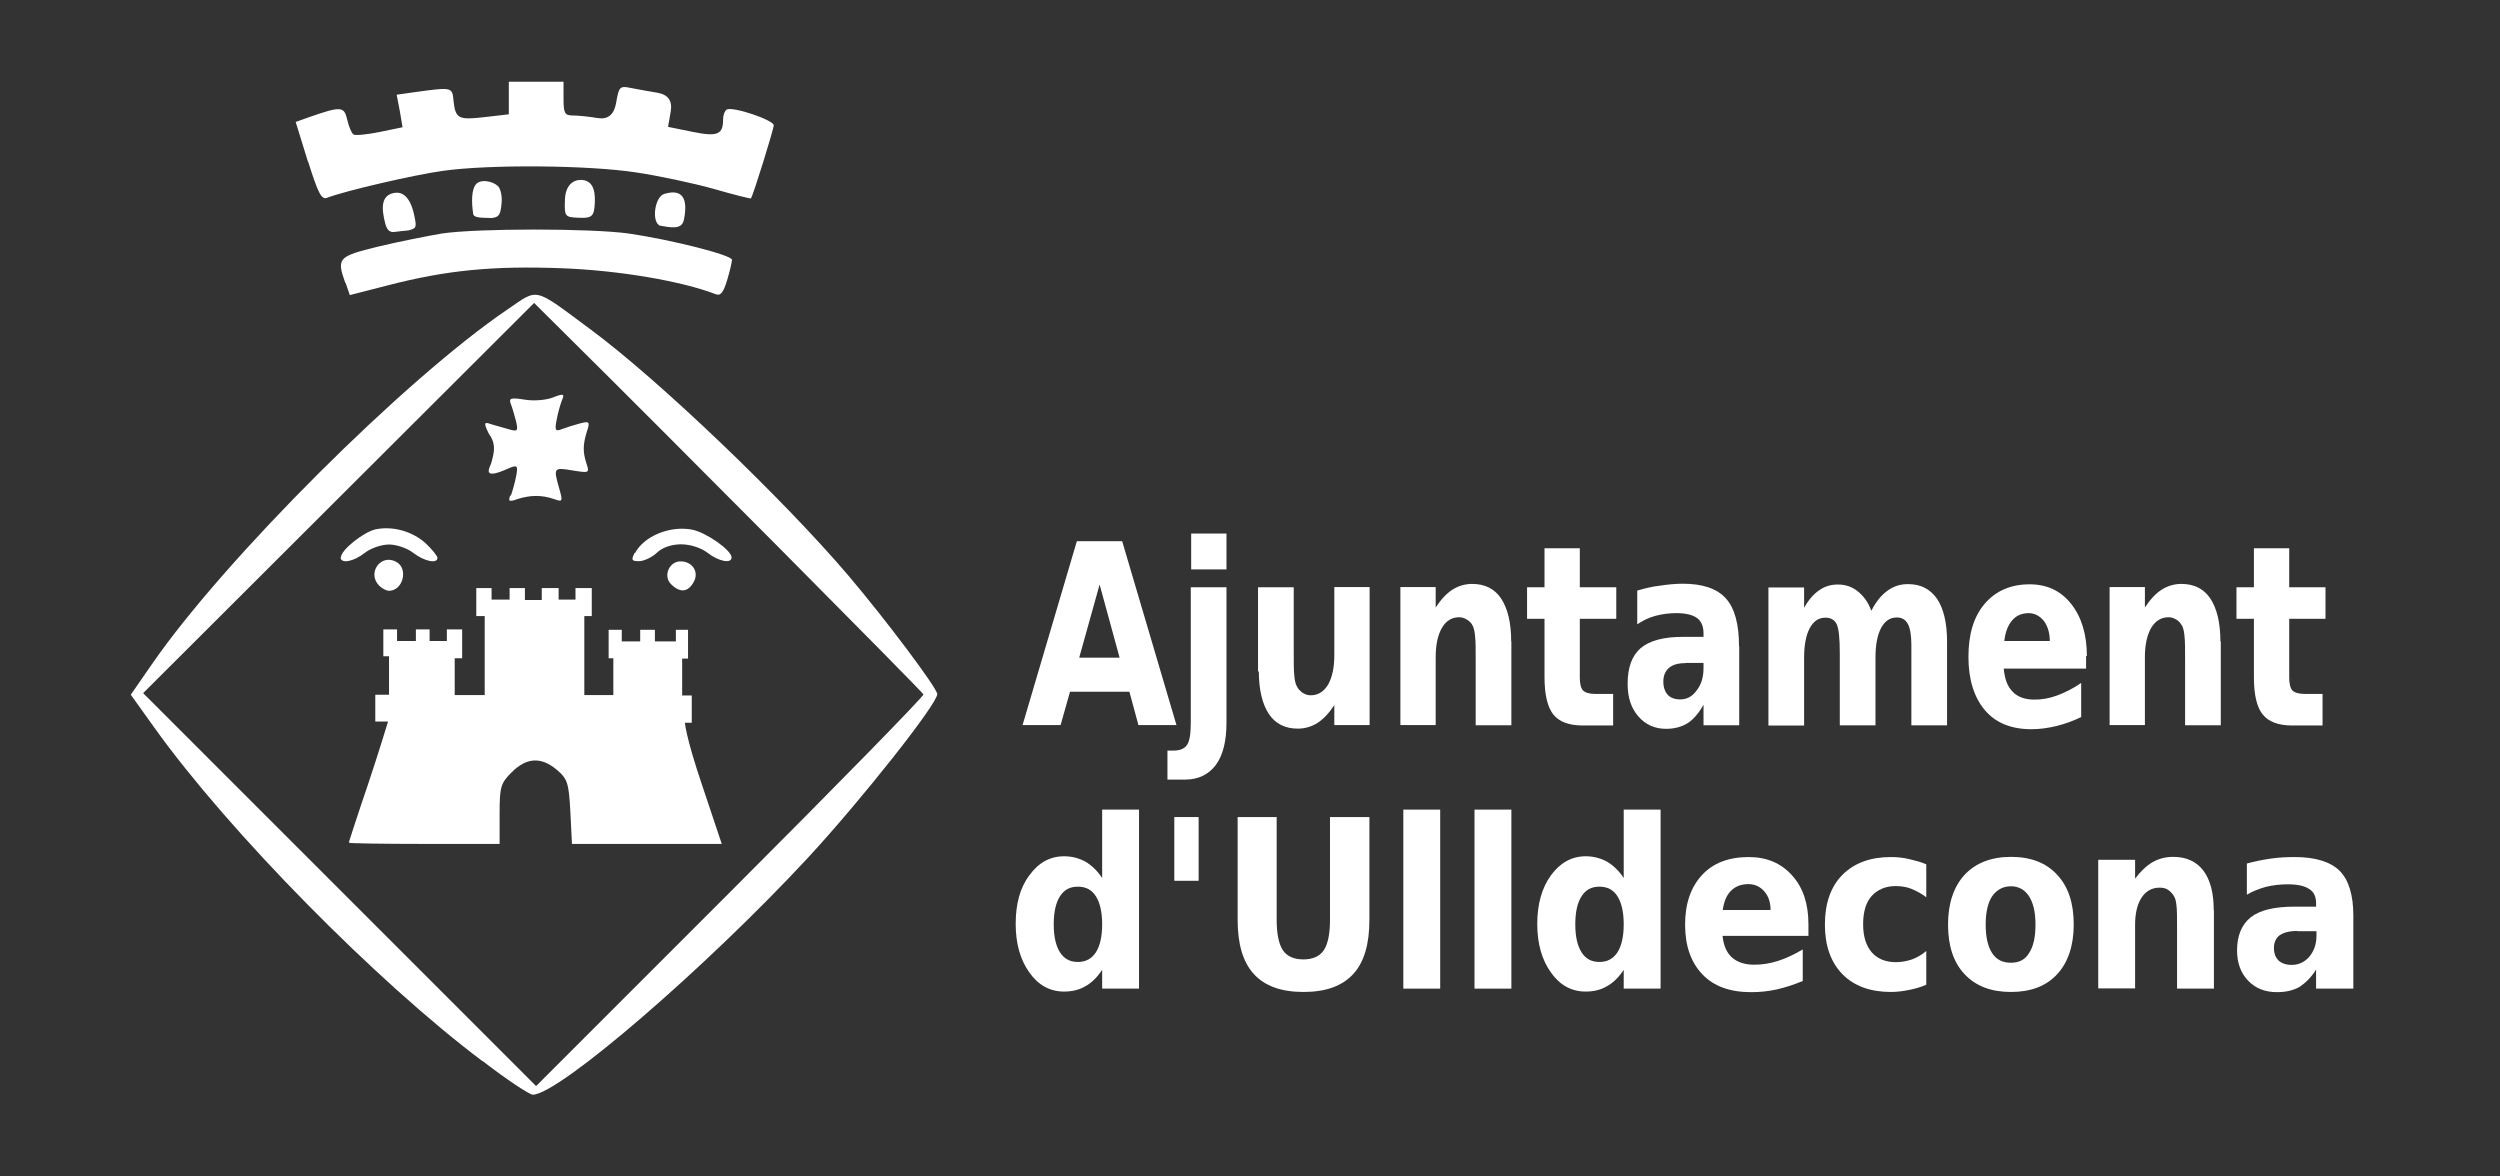 <?xml version="1.0" encoding="UTF-8"?>
<svg xmlns="http://www.w3.org/2000/svg" id="Layer_1" width="127.5" height="60" viewBox="0 0 127.5 60">
  <rect x="0" y="0" width="127.5" height="60" fill="#333333" stroke="none"/>
  <defs>
    <style>.cls-1{fill:#fff;}</style>
  </defs>
  <path class="cls-1" d="M15.7,8.23l-.62-2.01,.67-.24c1.64-.57,1.8-.57,1.96,.13,.08,.35,.22,.68,.32,.75,.1,.06,.7,0,1.34-.13l1.16-.24-.14-.83-.16-.83,.99-.14c1.83-.25,1.85-.25,1.91,.45,.1,.92,.25,.99,1.61,.83l1.21-.14v-1.66h2.79v.86c0,.75,.06,.86,.48,.86,.27,0,.83,.06,1.26,.13q.78,.13,.94-.76c.14-.83,.19-.89,.72-.78,.32,.06,.94,.18,1.39,.25q.81,.14,.68,.94l-.14,.8,1.23,.25c1.31,.27,1.58,.14,1.58-.65,0-.21,.08-.41,.18-.48,.29-.18,2.4,.53,2.4,.8,0,.21-1.05,3.57-1.16,3.73-.02,.02-.88-.19-1.91-.49-1.04-.29-2.82-.67-3.97-.84-2.44-.37-7.45-.41-9.81-.08-1.53,.21-5.06,1.04-5.91,1.37-.3,.13-.46-.18-.99-1.85l.02,.02Zm13.7,2.87c-.56-.03-.62-.08-.59-.84,0-.83,.45-1.16,.97-1.07,.51,.1,.61,.65,.54,1.37-.05,.56-.27,.57-.92,.54Zm-5.27-.21c-.08-.54-.11-1.27,.19-1.54,.32-.25,.96-.05,1.13,.21,0,0,.18,.29,.13,.81-.06,.61-.13,.7-.51,.75-.54-.02-.91,0-.94-.22Zm9.48,.59c-.38-.24-.21-1.45,.27-1.59,.88-.27,1.23,.18,1,1.31-.1,.54-.68,.4-1.27,.3v-.02Zm-13.95-.03c-.25-.94-.16-1.42,.32-1.58,.56-.18,.96,.21,1.15,1.13,.13,.61,.1,.64-.29,.75-.19,.02-.53,.05-.73,.08-.21,.02-.35-.06-.45-.38h0Zm-2.05,2.98c-.45-1.27-.37-1.35,1.66-1.85,1.04-.25,2.5-.54,3.26-.67,1.78-.27,7.6-.27,9.54,0,2.18,.32,5.26,1.1,5.26,1.34,0,.11-.11,.59-.25,1.05-.19,.62-.33,.81-.59,.7-1.75-.67-4.92-1.21-7.84-1.32-3.55-.13-5.89,.1-8.9,.88l-1.91,.49-.22-.64v.02Zm8.44,10.86c.08-.22,.21-.67,.27-.99,.11-.57,.08-.62-.46-.38-1.32,.59-.88-.08-.81-.29,.21-.72,.21-1.05-.13-1.53-.35-.7-.1-.53,.18-.45,.18,.05,.56,.16,.84,.24,.46,.13,.49,.1,.38-.4-.08-.3-.19-.7-.27-.89-.11-.3,0-.33,.7-.22,.46,.08,1.1,.03,1.45-.11,.54-.21,.61-.19,.46,.14-.08,.21-.21,.65-.27,1-.11,.53-.06,.61,.25,.48,.21-.08,.62-.21,.92-.29,.49-.13,.54-.1,.38,.38-.22,.7-.22,1.07-.03,1.66,.16,.49,.14,.49-.72,.35-.96-.16-.97-.13-.67,.92,.19,.67,.18,.7-.27,.54-.61-.21-1.19-.21-1.85,0-.45,.16-.49,.13-.37-.22v.05Zm6.34,2.91c.46-.86,1.77-1.4,2.9-1.19,.72,.14,2.02,1.05,2.02,1.42,0,.33-.65,.21-1.23-.24-.32-.25-.88-.43-1.34-.43-.49,0-.96,.16-1.24,.43-.25,.24-.67,.43-.91,.43-.38,0-.41-.06-.22-.43l.02,.02Zm-15,.22c0-.37,1.13-1.27,1.75-1.42,.89-.19,1.91,.1,2.58,.72,.32,.3,.59,.64,.59,.73,0,.32-.67,.18-1.23-.25-.3-.24-.86-.43-1.24-.43s-.94,.19-1.24,.43c-.57,.45-1.23,.57-1.23,.22h.02Zm16.83,1.37c-.41-.41-.1-1.16,.49-1.16s.96,.53,.67,1.05c-.29,.53-.7,.57-1.16,.11Zm-14.88,.08c-.64-.64,.08-1.66,.88-1.21,.62,.35,.33,1.47-.38,1.47-.13,0-.35-.11-.49-.25Zm-1.54,13.06s.43-1.35,.97-2.93c.53-1.58,1.02-3.2,1.02-3.2h-.65v-1.37h.7v-1.96h-.29v-1.37h.7v.59h.96v-.59h.7v.59h.88v-.59h.78v1.47h-.38v1.88h1.53v-4.03h-.43v-1.43h.78v.59h.92v-.59h.78v.61h.86v-.61h.86v.59h.86v-.59h.83v1.43h-.38v4.03h1.48v-1.88h-.24v-1.45h.67v.59h.94v-.59h.75v.59h1.07v-.59h.62v1.47h-.3v1.88h.49v1.39h-.35s.05,.73,.84,3.07l1.04,3.11h-7.64l-.08-1.62c-.08-1.47-.14-1.69-.68-2.15-.8-.68-1.54-.65-2.31,.11-.57,.57-.62,.75-.62,2.15v1.51h-3.85c-2.12,0-3.85-.03-3.85-.06l.05-.03Zm29.31-7.5c-.05-.14-13.2-13.38-18.36-18.48l-1.51-1.5-9.97,9.95-9.97,9.95,10.02,10.02,10.02,10.02,9.91-9.91c5.45-5.45,9.89-9.99,9.86-10.08l.02,.02Zm-22.49,18.7c-5.4-4.05-12.98-11.75-16.74-17.01l-1.21-1.69,1.08-1.56c3.71-5.37,12.93-14.56,18.12-18.08,1.62-1.1,1.29-1.18,4.22,.99,3.44,2.53,9.87,8.68,13.2,12.6,1.93,2.28,4.51,5.72,4.51,6.02,0,.51-3.89,5.42-6.58,8.33-5.21,5.62-12.73,12.1-14.05,12.1-.16,0-1.32-.76-2.56-1.72v.02Z"></path>
  <g>
    <path class="cls-1" d="M55.05,33.54h2.05l-1.02-3.73-1.04,3.73h0Zm2.55,1.74h-3.03l-.48,1.7h-1.94l2.77-9.38h2.31l2.77,9.38h-1.94l-.46-1.7h0Z"></path>
    <path class="cls-1" d="M60.75,27.21h1.8v1.83h-1.8v-1.83Zm0,2.74h1.8v6.91c0,.94-.18,1.66-.54,2.15-.37,.49-.89,.75-1.58,.75h-.89v-1.48h.3c.35,0,.57-.1,.7-.29s.19-.57,.19-1.13v-6.91h.02Z"></path>
    <path class="cls-1" d="M64.16,34.25v-4.3h1.82v3.28c0,.57,0,.97,.03,1.23,.02,.24,.06,.43,.13,.54,.06,.14,.18,.25,.29,.33,.13,.08,.25,.13,.41,.13,.38,0,.67-.18,.89-.54,.21-.37,.32-.86,.32-1.51v-3.47h1.8v7.04h-1.8v-1.02c-.27,.41-.56,.72-.86,.91s-.64,.29-1,.29c-.65,0-1.15-.25-1.48-.75s-.51-1.23-.51-2.18l-.03,.03Z"></path>
    <path class="cls-1" d="M77.08,32.71v4.28h-1.82v-3.28c0-.61,0-1.02-.03-1.26-.02-.24-.06-.4-.11-.51-.06-.14-.16-.25-.29-.33s-.25-.13-.41-.13c-.38,0-.67,.18-.88,.54s-.32,.86-.32,1.5v3.46h-1.8v-7.04h1.8v1.04c.27-.41,.56-.72,.86-.91s.64-.29,1-.29c.65,0,1.15,.25,1.48,.75s.51,1.23,.51,2.17v.02Z"></path>
    <path class="cls-1" d="M80.57,27.96v1.99h1.86v1.61h-1.86v2.98c0,.33,.05,.54,.16,.67,.11,.11,.32,.18,.62,.18h.92v1.61h-1.54c-.72,0-1.21-.19-1.51-.56-.29-.37-.45-1-.45-1.9v-2.98h-.89v-1.61h.89v-1.99h1.8Z"></path>
    <path class="cls-1" d="M88.7,32.98v4.01h-1.82v-1.05c-.24,.43-.51,.75-.81,.94s-.67,.29-1.1,.29c-.57,0-1.05-.21-1.42-.64-.37-.43-.54-.97-.54-1.66,0-.83,.22-1.43,.67-1.82,.46-.38,1.16-.57,2.15-.57h1.05v-.18c0-.35-.11-.62-.33-.78-.22-.16-.57-.25-1.05-.25-.38,0-.75,.05-1.08,.14s-.64,.24-.92,.43v-1.72c.38-.11,.76-.21,1.16-.25,.38-.06,.78-.1,1.16-.1,1.02,0,1.75,.25,2.2,.75s.67,1.31,.67,2.44l.02,.02Zm-2.74,.84c-.38,0-.65,.08-.84,.24-.19,.16-.29,.4-.29,.7,0,.29,.08,.51,.22,.67s.37,.24,.64,.24c.33,0,.62-.14,.84-.46,.24-.3,.35-.68,.35-1.15v-.25h-.92v.02Z"></path>
    <path class="cls-1" d="M95.46,31.11c.22-.43,.49-.76,.81-.99s.65-.33,1.04-.33c.65,0,1.13,.25,1.48,.75,.33,.49,.51,1.23,.51,2.17v4.28h-1.82v-4.09c0-.49-.06-.86-.18-1.08s-.3-.33-.56-.33c-.35,0-.61,.18-.8,.53s-.29,.86-.29,1.51v3.46h-1.82v-3.66c0-.78-.05-1.27-.16-1.5-.11-.22-.3-.33-.57-.33-.35,0-.61,.18-.8,.53s-.29,.86-.29,1.51v3.46h-1.82v-7.04h1.82v1.04c.22-.4,.48-.7,.76-.89,.29-.21,.61-.3,.96-.3,.38,0,.73,.11,1.02,.35,.3,.24,.53,.56,.68,.97v.02Z"></path>
    <path class="cls-1" d="M104.54,32.71c0-.43-.1-.76-.3-1.04-.21-.25-.46-.4-.78-.4-.35,0-.64,.13-.84,.37-.21,.24-.35,.59-.4,1.05h2.34l-.02,.02Zm1.85,.75v.64h-4.2c.05,.53,.19,.92,.46,1.18,.25,.27,.64,.4,1.1,.4,.38,0,.76-.06,1.16-.21s.81-.35,1.23-.64v1.74c-.43,.21-.84,.35-1.27,.46-.43,.1-.84,.16-1.27,.16-1.02,0-1.82-.32-2.37-.97s-.84-1.56-.84-2.72,.27-2.05,.83-2.71c.56-.65,1.32-.99,2.29-.99,.89,0,1.59,.33,2.12,1,.53,.67,.8,1.56,.8,2.66h-.02Z"></path>
    <path class="cls-1" d="M113.26,32.71v4.28h-1.82v-3.28c0-.61,0-1.02-.03-1.26-.02-.24-.06-.4-.11-.51-.08-.14-.16-.25-.29-.33s-.25-.13-.41-.13c-.38,0-.67,.18-.89,.54-.21,.37-.32,.86-.32,1.5v3.46h-1.8v-7.04h1.8v1.04c.27-.41,.56-.72,.86-.91s.64-.29,1-.29c.65,0,1.15,.25,1.48,.75s.51,1.23,.51,2.17l.02,.02Z"></path>
    <path class="cls-1" d="M116.75,27.96v1.99h1.85v1.61h-1.85v2.98c0,.33,.05,.54,.16,.67,.11,.11,.32,.18,.62,.18h.92v1.61h-1.54c-.72,0-1.21-.19-1.51-.56s-.45-1-.45-1.9v-2.98h-.89v-1.61h.89v-1.99h1.8Z"></path>
  </g>
  <path class="cls-1" d="M54.97,49.06c.4,0,.7-.16,.92-.49,.21-.33,.32-.81,.32-1.43s-.11-1.1-.32-1.43c-.21-.33-.51-.49-.92-.49s-.7,.16-.91,.49c-.21,.32-.32,.8-.32,1.43s.11,1.1,.32,1.43c.21,.33,.51,.49,.91,.49Zm1.24-4.25v-3.52h1.88v9.13h-1.88v-.96c-.25,.38-.54,.67-.86,.84-.3,.18-.67,.27-1.08,.27-.72,0-1.31-.32-1.77-.97-.46-.64-.7-1.47-.7-2.48s.22-1.85,.7-2.48c.46-.64,1.05-.97,1.77-.97,.4,0,.76,.1,1.08,.27,.32,.19,.61,.46,.86,.84v.03Z"></path>
  <rect class="cls-1" x="59.89" y="41.67" width="1.24" height="3.25"></rect>
  <path class="cls-1" d="M63.09,41.67h2.02v5.24c0,.72,.11,1.24,.32,1.56,.21,.3,.56,.46,1.04,.46s.83-.16,1.04-.46c.21-.32,.32-.83,.32-1.56v-5.24h2.01v5.24c0,1.24-.27,2.17-.83,2.77-.56,.61-1.4,.91-2.53,.91s-1.97-.3-2.53-.91c-.56-.61-.83-1.53-.83-2.77v-5.24h-.02Z"></path>
  <rect class="cls-1" x="71.57" y="41.29" width="1.88" height="9.13"></rect>
  <rect class="cls-1" x="75.2" y="41.29" width="1.88" height="9.13"></rect>
  <path class="cls-1" d="M81.57,49.06c.4,0,.7-.16,.92-.49,.21-.33,.32-.81,.32-1.43s-.11-1.1-.32-1.43c-.21-.33-.51-.49-.92-.49s-.7,.16-.91,.49c-.21,.32-.32,.8-.32,1.43s.11,1.1,.32,1.43c.21,.33,.51,.49,.91,.49Zm1.24-4.25v-3.52h1.88v9.13h-1.88v-.96c-.25,.38-.54,.67-.86,.84-.3,.18-.67,.27-1.08,.27-.72,0-1.31-.32-1.77-.97-.46-.64-.7-1.47-.7-2.48s.24-1.85,.7-2.48,1.05-.97,1.77-.97c.4,0,.76,.1,1.08,.27,.32,.19,.61,.46,.86,.84v.03Z"></path>
  <path class="cls-1" d="M90.3,46.42c0-.4-.11-.72-.32-.96-.21-.24-.48-.37-.81-.37-.37,0-.65,.11-.88,.33s-.37,.56-.43,.99h2.44Zm1.93,.7v.61h-4.38c.05,.49,.21,.86,.48,1.1,.27,.24,.65,.37,1.13,.37,.4,0,.8-.06,1.21-.19,.41-.13,.84-.33,1.27-.59v1.61c-.45,.19-.89,.33-1.32,.43-.45,.1-.88,.14-1.32,.14-1.07,0-1.9-.3-2.48-.91s-.88-1.45-.88-2.53,.29-1.91,.86-2.53,1.37-.92,2.39-.92c.92,0,1.66,.32,2.21,.94,.56,.62,.83,1.45,.83,2.48Z"></path>
  <path class="cls-1" d="M98.24,44.06v1.7c-.25-.19-.51-.33-.76-.43s-.53-.14-.8-.14c-.53,0-.92,.18-1.23,.51-.29,.33-.43,.81-.43,1.43s.14,1.08,.43,1.43c.29,.33,.7,.51,1.23,.51,.29,0,.57-.05,.83-.14,.27-.1,.51-.24,.73-.43v1.72c-.29,.13-.59,.21-.89,.27-.3,.06-.61,.1-.91,.1-1.05,0-1.88-.3-2.48-.91-.59-.61-.89-1.45-.89-2.53s.3-1.93,.89-2.53c.61-.61,1.43-.91,2.48-.91,.3,0,.61,.03,.91,.1s.59,.14,.89,.27v-.02Z"></path>
  <path class="cls-1" d="M102.56,43.7c1,0,1.8,.3,2.36,.92,.57,.61,.84,1.45,.84,2.53s-.29,1.93-.84,2.53c-.56,.61-1.35,.91-2.36,.91s-1.8-.3-2.37-.91-.84-1.45-.84-2.53,.29-1.93,.84-2.53c.57-.61,1.37-.92,2.37-.92Zm0,1.5c-.41,0-.73,.18-.96,.51-.22,.33-.33,.81-.33,1.45s.11,1.11,.33,1.45,.54,.49,.96,.49,.72-.16,.92-.49c.22-.33,.33-.81,.33-1.45s-.11-1.11-.33-1.45c-.21-.33-.53-.51-.92-.51Z"></path>
  <path class="cls-1" d="M112.91,46.42v4h-1.88v-3.06c0-.57,0-.96-.03-1.18-.02-.21-.06-.37-.13-.48-.08-.13-.18-.24-.3-.32s-.27-.11-.43-.11c-.4,0-.7,.18-.92,.51s-.33,.8-.33,1.4v3.23h-1.88v-6.56h1.88v.96c.29-.38,.57-.65,.89-.84,.32-.18,.67-.27,1.05-.27,.68,0,1.19,.24,1.54,.7,.35,.46,.53,1.13,.53,2.02h.02Z"></path>
  <path class="cls-1" d="M120.02,46.68v3.74h-1.9v-.97c-.25,.4-.54,.68-.84,.88-.32,.18-.7,.27-1.15,.27-.61,0-1.1-.19-1.48-.59s-.56-.91-.56-1.54c0-.76,.24-1.32,.7-1.69,.48-.37,1.21-.54,2.23-.54h1.1v-.18c0-.33-.11-.57-.35-.72-.24-.16-.59-.24-1.1-.24-.4,0-.78,.05-1.11,.13-.35,.1-.67,.22-.97,.4v-1.59c.4-.11,.8-.19,1.21-.25,.4-.06,.81-.08,1.23-.08,1.05,0,1.82,.24,2.29,.7,.46,.46,.7,1.23,.7,2.28h0Zm-2.87,.8c-.4,0-.68,.08-.89,.22-.19,.14-.29,.37-.29,.65,0,.27,.08,.48,.24,.64,.16,.14,.38,.22,.67,.22,.35,0,.65-.14,.89-.41,.24-.29,.37-.64,.37-1.07v-.24h-.97l-.02-.02Z"></path>
</svg>
